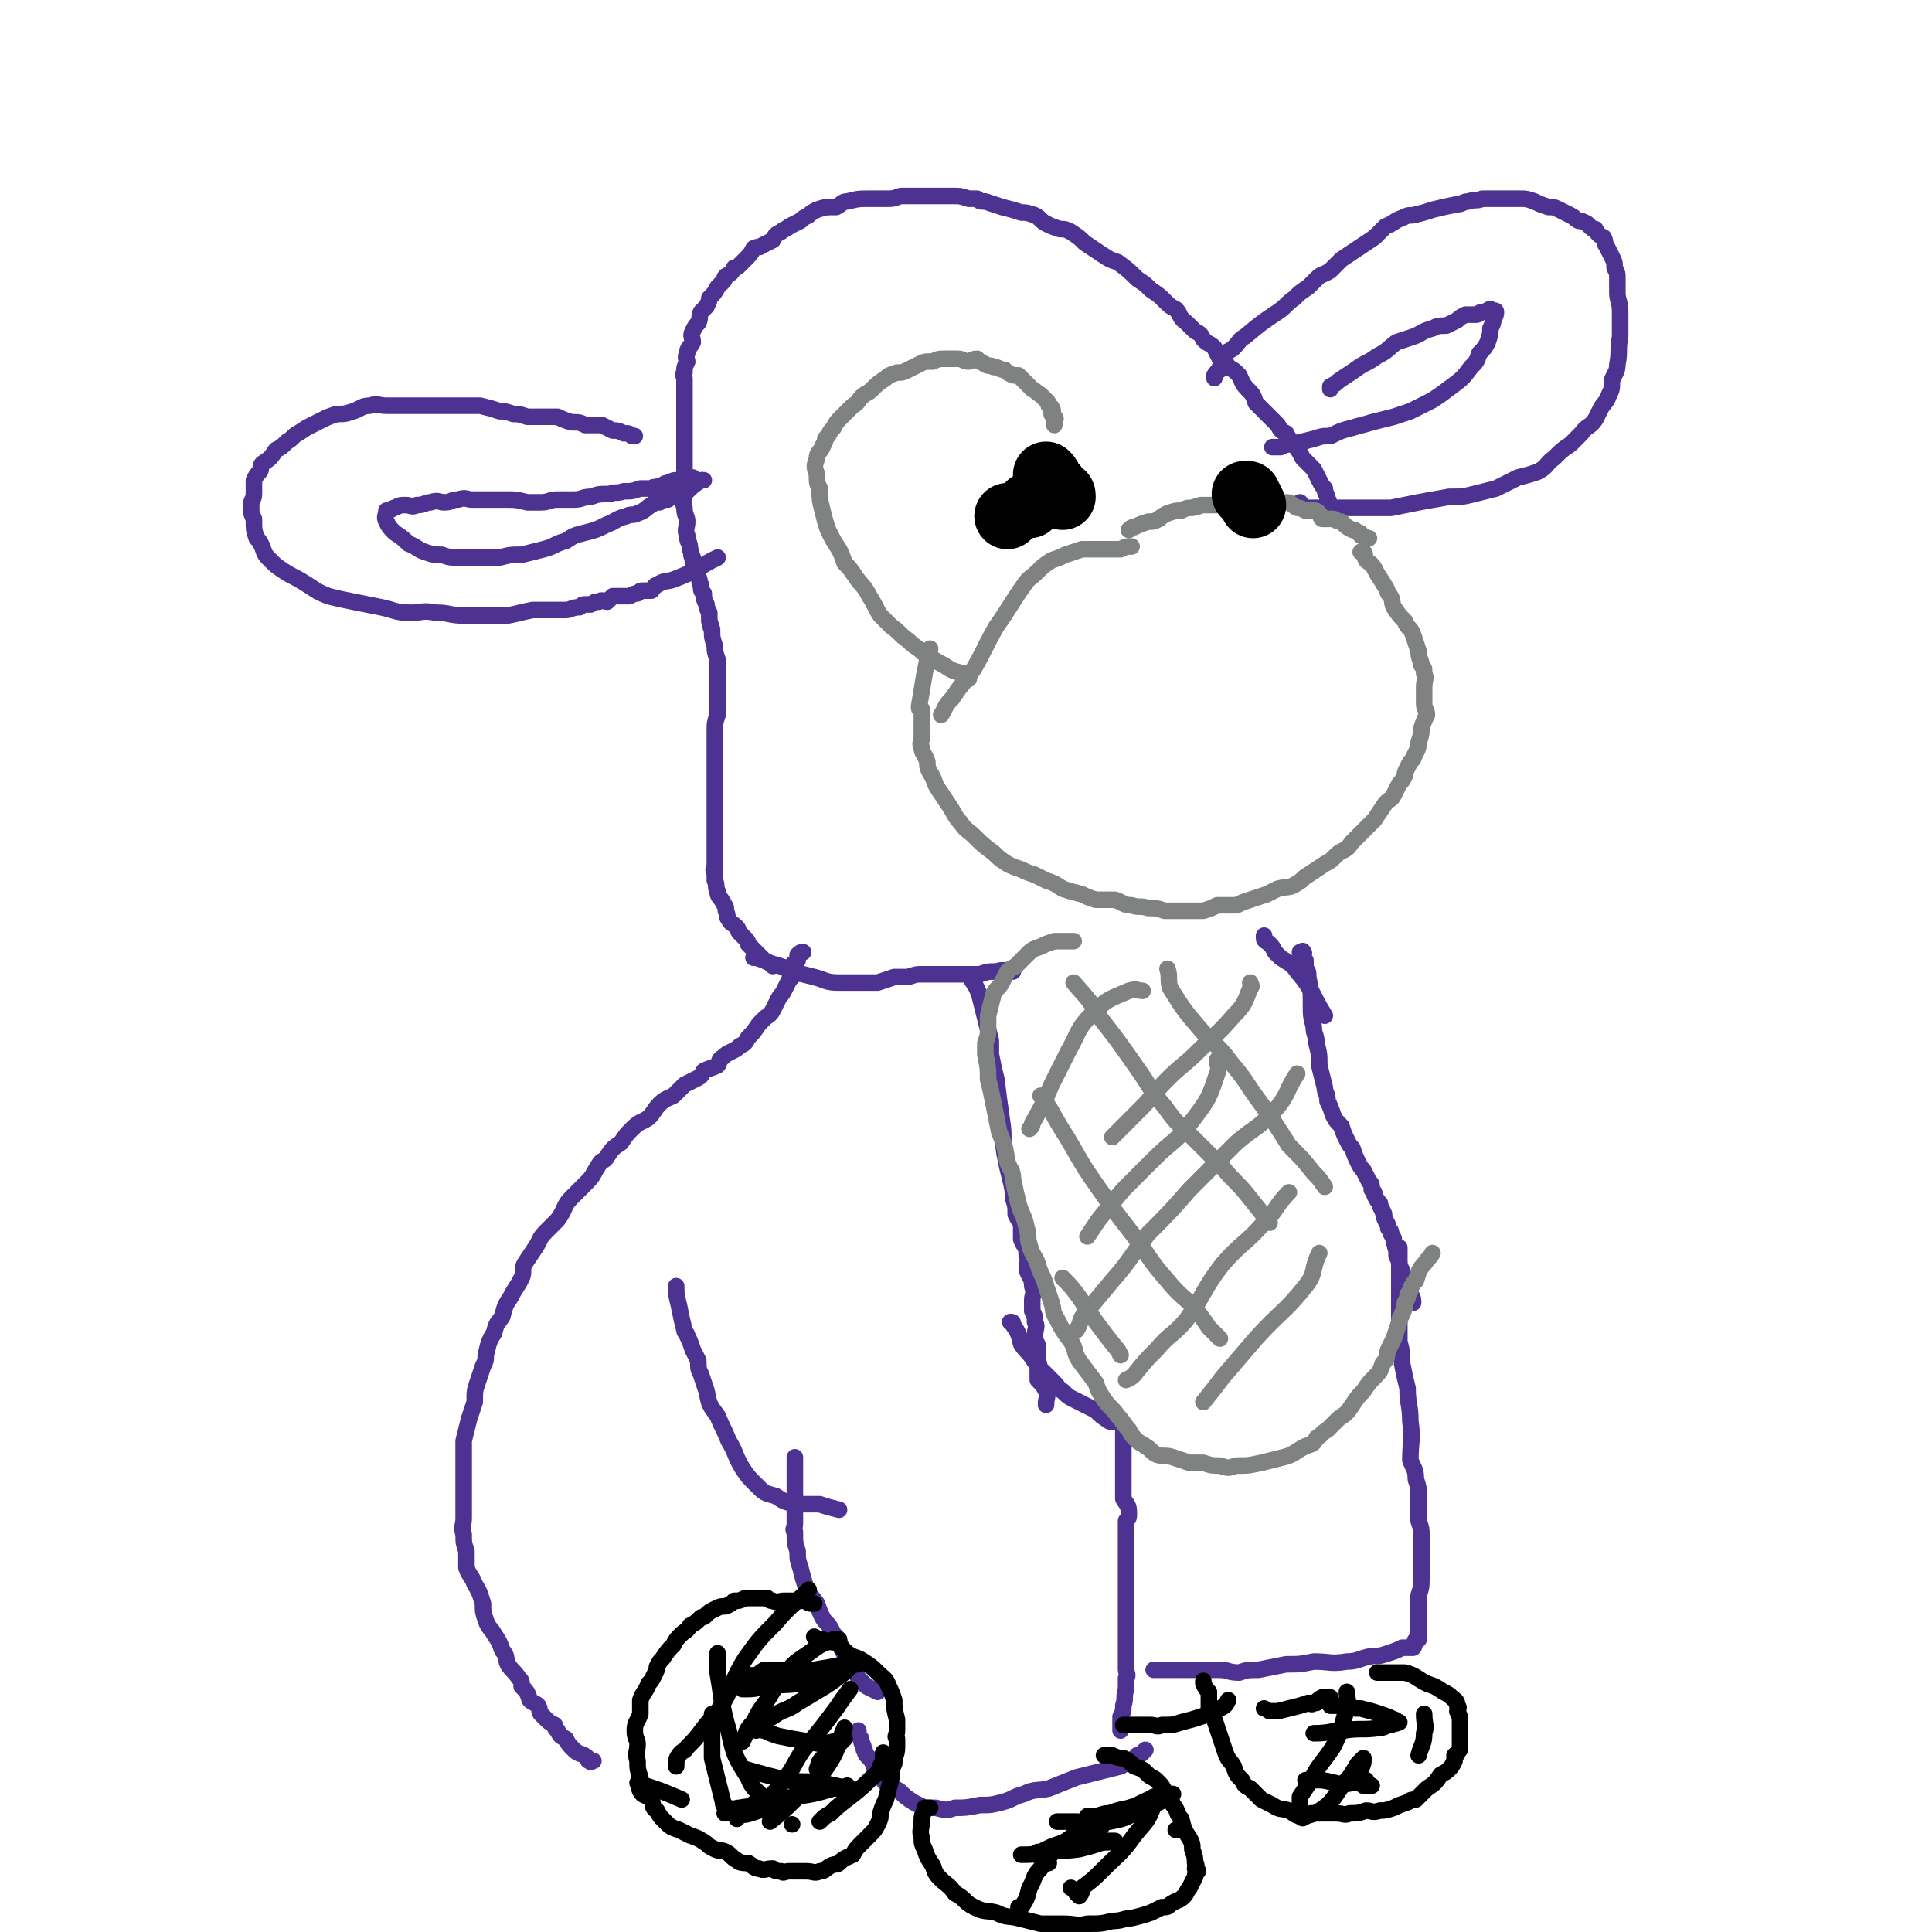 <svg viewBox='0 0 700 700' version='1.1' xmlns='http://www.w3.org/2000/svg' xmlns:xlink='http://www.w3.org/1999/xlink'><g fill='none' stroke='#4D3292' stroke-width='6' stroke-linecap='round' stroke-linejoin='round'><path d='M273,347c0,0 0,0 0,0 0,0 0,0 0,0 0,0 0,0 0,0 0,0 0,0 0,0 0,0 0,0 0,0 0,0 0,0 0,0 0,0 0,0 0,0 0,0 0,0 0,0 0,0 0,0 1,0 3,1 3,1 5,2 4,1 4,1 8,3 4,1 4,1 8,2 4,1 4,2 9,2 3,0 3,0 7,0 3,0 3,0 7,0 3,-1 3,-1 6,-2 2,0 2,0 5,0 3,-1 3,-1 5,-1 3,0 3,0 5,0 3,0 3,0 5,0 3,0 3,0 5,0 3,0 3,0 6,0 3,-1 3,-1 6,-1 3,-1 3,0 6,0 '/><path d='M352,355c0,0 0,0 0,0 0,0 0,0 0,0 0,0 0,0 0,0 0,0 0,0 0,0 0,0 0,0 0,0 0,0 0,0 0,0 0,0 0,0 0,0 2,3 2,3 3,6 1,4 1,4 2,8 1,4 1,4 2,8 0,2 0,2 0,5 1,5 1,5 2,9 1,8 1,8 2,15 1,6 0,6 1,12 1,5 1,5 2,9 1,4 1,4 1,7 1,3 1,3 1,6 1,2 1,2 2,3 0,3 0,3 0,6 1,3 2,2 2,6 1,2 0,2 0,5 1,3 2,3 2,6 1,3 0,3 0,5 0,2 0,2 0,4 1,2 1,2 1,4 1,2 0,2 0,5 0,1 0,1 0,2 1,1 1,1 1,3 0,2 0,2 0,4 1,2 0,2 0,3 0,2 0,2 0,4 0,0 0,0 0,0 0,0 0,0 0,0 2,2 2,2 3,4 1,2 0,2 0,5 '/><path d='M366,479c0,0 0,0 0,0 0,0 0,0 0,0 0,0 0,0 0,0 0,0 0,0 0,0 0,0 0,0 0,0 0,0 0,0 0,0 1,0 1,0 1,1 2,3 2,3 3,7 2,3 2,2 4,5 2,3 2,3 4,5 2,2 2,2 4,4 2,2 1,2 3,3 2,2 2,2 4,3 2,1 2,1 4,2 2,1 2,1 4,2 2,2 2,2 5,4 2,0 2,0 4,0 1,1 1,1 2,2 '/><path d='M407,516c0,0 0,0 0,0 0,0 0,0 0,0 0,0 0,0 0,0 0,0 0,0 0,0 0,0 0,0 0,0 0,0 0,0 0,0 0,5 0,5 0,10 0,7 0,7 0,14 0,1 0,1 0,3 1,2 2,2 2,5 0,2 0,2 -1,3 0,2 0,2 0,4 0,3 0,3 0,6 0,2 0,2 0,5 0,3 0,3 0,6 0,3 0,3 0,7 0,4 0,4 0,8 0,5 0,5 0,9 0,2 0,2 0,4 0,3 0,3 0,5 0,1 1,2 0,3 0,2 0,2 0,4 -1,3 0,3 -1,6 0,2 0,2 -1,4 0,2 0,2 0,3 0,1 0,1 0,2 0,0 0,0 0,0 0,0 0,0 0,0 0,0 0,0 0,0 0,0 0,0 0,0 '/><path d='M245,466c0,0 0,0 0,0 0,0 0,0 0,0 0,0 0,0 0,0 0,0 0,0 0,0 0,0 0,0 0,0 0,0 0,0 0,0 0,0 0,0 0,0 0,3 0,3 1,7 1,5 1,5 2,9 0,1 1,1 1,2 1,2 1,2 2,5 1,2 1,2 2,4 0,3 0,3 1,5 1,3 1,3 2,6 1,5 1,5 4,9 2,5 2,4 4,9 3,5 2,5 5,10 2,3 2,3 5,6 3,3 3,3 7,4 3,2 3,2 7,3 5,0 5,0 9,0 3,1 3,1 7,2 '/><path d='M288,528c0,0 0,0 0,0 0,0 0,0 0,0 0,0 0,0 0,0 0,0 0,0 0,0 0,0 0,0 0,0 0,0 0,0 0,0 0,0 0,0 0,0 0,3 0,3 0,6 0,4 0,4 0,8 0,3 0,3 0,7 0,1 0,1 0,3 0,2 -1,2 0,3 0,4 0,4 1,7 0,3 0,3 1,6 1,4 1,4 2,7 1,3 2,3 4,6 1,3 1,3 2,5 1,2 2,2 3,4 1,2 1,2 2,3 0,1 1,1 1,2 1,1 0,1 1,2 0,1 0,1 1,2 1,1 1,1 2,2 1,2 1,2 2,4 0,1 0,1 1,3 1,1 1,1 2,2 1,1 1,1 1,1 2,1 2,1 4,2 '/><path d='M311,627c0,0 0,0 0,0 0,0 0,0 0,0 0,0 0,0 0,0 0,0 0,0 0,0 0,0 0,0 0,0 0,0 0,0 0,0 0,0 0,0 0,0 0,2 0,2 1,3 0,2 1,2 1,4 1,1 0,1 1,2 0,0 0,0 0,0 2,2 2,2 3,5 1,2 1,2 3,4 2,3 3,2 6,4 2,2 2,2 5,4 2,1 2,1 4,2 2,0 2,0 4,0 4,1 4,1 7,0 4,0 4,0 9,-1 4,0 4,0 8,-1 4,-1 4,-2 8,-3 4,-2 5,-1 9,-2 5,-2 5,-2 10,-4 4,-1 4,-1 8,-2 4,-1 4,-1 8,-2 2,-1 1,-1 3,-2 1,0 2,0 2,-1 1,0 1,0 1,-1 1,0 1,0 2,-1 0,0 0,0 0,0 1,-1 1,-1 1,-1 0,0 0,0 0,0 '/><path d='M507,452c0,0 0,0 0,0 0,0 0,0 0,0 0,0 0,0 0,0 0,0 0,0 0,0 0,0 0,0 0,0 0,0 0,0 0,0 0,0 0,0 0,0 0,3 0,3 0,7 0,7 0,7 0,13 0,4 0,4 0,8 0,3 0,3 0,6 1,4 1,4 1,8 1,5 1,5 2,9 0,6 1,6 1,12 1,7 0,7 0,14 1,3 2,3 2,7 1,3 1,3 1,6 0,5 0,5 0,9 1,3 1,3 1,5 0,3 0,3 0,5 0,3 0,3 0,5 0,1 0,1 0,2 0,2 0,2 0,3 0,4 0,4 -1,7 0,4 0,4 0,7 0,3 0,3 0,6 0,1 0,1 0,1 0,1 0,1 0,1 0,0 0,0 0,0 0,1 0,1 0,1 0,0 0,0 0,0 0,0 0,0 0,0 0,0 0,0 0,0 0,0 0,0 0,0 0,0 0,0 0,0 0,0 -1,0 -1,0 -1,1 0,2 -1,3 -1,0 -2,0 -4,0 -2,1 -2,1 -5,2 -3,1 -3,1 -6,1 -5,1 -5,2 -9,2 -6,1 -6,0 -12,0 -5,1 -5,1 -10,1 -5,1 -5,1 -10,2 -4,0 -4,0 -7,1 -4,0 -4,-1 -7,-1 -3,0 -3,0 -6,0 -4,0 -4,0 -8,0 -3,0 -3,0 -5,0 -3,0 -3,0 -5,0 '/><path d='M512,472c0,0 0,0 0,0 0,0 0,0 0,0 0,0 0,0 0,0 0,0 0,0 0,0 0,0 0,0 0,0 0,0 0,0 0,0 0,0 0,0 0,0 0,0 0,0 0,0 0,-1 0,-2 -1,-3 -1,-1 -1,-1 -1,-2 -1,-2 0,-2 -1,-3 0,-1 0,-1 -1,-2 0,-2 0,-2 -1,-3 0,-2 0,-2 -1,-4 0,-1 0,-1 0,-2 -1,-2 0,-2 -1,-3 0,-2 0,-1 -1,-3 0,-1 0,-1 -1,-2 0,-2 -1,-2 -1,-3 -1,-1 0,-2 -1,-3 0,-1 -1,-1 -1,-3 -1,-1 -1,-1 -2,-3 0,-1 0,-1 -1,-2 0,-2 0,-2 -1,-3 -1,-2 -1,-2 -2,-4 -1,-1 -1,-1 -2,-3 -1,-2 -1,-2 -2,-5 -1,-1 -1,-1 -2,-3 -1,-2 -1,-2 -2,-5 -2,-2 -2,-2 -3,-4 -1,-3 -1,-3 -2,-5 0,-3 -1,-3 -1,-5 -1,-4 -1,-4 -2,-8 0,-4 0,-4 -1,-8 0,-3 -1,-3 -1,-6 -1,-4 -1,-4 -1,-8 0,-5 0,-5 -1,-10 0,-2 0,-2 -1,-3 0,-1 0,-1 0,-3 -1,-1 -1,-1 -1,-2 0,0 1,-1 0,-1 0,-1 0,0 -1,0 '/><path d='M480,368c0,0 0,0 0,0 0,0 0,0 0,0 0,0 0,0 0,0 0,0 0,0 0,0 0,0 0,0 0,0 0,0 0,0 0,0 0,0 0,0 0,0 0,0 0,0 0,0 -5,-8 -4,-9 -10,-16 -2,-3 -3,-3 -6,-5 -1,-1 -1,-1 -2,-2 -1,-2 -1,-2 -2,-3 -1,-1 -2,-1 -2,-2 0,0 0,0 0,-1 0,0 0,0 0,0 '/><path d='M481,183c0,0 0,0 0,0 0,0 0,0 0,0 0,0 0,0 0,0 0,0 0,0 0,0 0,0 0,0 0,0 0,0 0,0 0,0 0,0 0,0 0,0 0,-1 1,-1 0,-2 0,-2 -1,-2 -1,-4 -1,-1 -1,-1 -2,-3 -1,-2 -1,-2 -2,-4 -2,-2 -2,-2 -4,-4 -1,-2 -1,-2 -3,-5 -2,-2 -2,-2 -3,-4 -2,-1 -2,-1 -3,-3 -2,-2 -2,-2 -4,-4 -2,-2 -2,-2 -4,-4 -1,-3 -1,-3 -3,-5 -2,-2 -2,-3 -3,-5 -2,-2 -2,-2 -4,-3 -1,-2 -1,-2 -3,-3 -1,-2 -1,-2 -2,-4 -2,-2 -2,-1 -4,-3 -1,-2 -1,-2 -3,-3 -2,-2 -2,-2 -3,-3 -3,-2 -2,-3 -4,-5 -2,-1 -2,-1 -4,-3 -2,-2 -2,-2 -5,-4 -2,-2 -2,-2 -5,-4 -3,-3 -3,-3 -7,-6 -3,-1 -3,-1 -6,-3 -3,-2 -3,-2 -6,-4 -2,-2 -2,-2 -5,-4 -2,-1 -2,-1 -4,-1 -3,-1 -3,-1 -5,-2 -2,-1 -2,-2 -4,-3 -3,-1 -3,-1 -5,-1 -3,-1 -3,-1 -7,-2 -3,-1 -3,-1 -6,-2 -2,0 -2,0 -3,-1 -1,0 -1,0 -3,0 -3,-1 -3,-1 -6,-1 -3,0 -3,0 -7,0 -2,0 -2,0 -5,0 -3,0 -3,0 -6,0 -2,0 -2,1 -5,1 -2,0 -2,0 -4,0 -1,0 -1,0 -3,0 -4,0 -4,0 -8,1 -2,0 -2,1 -4,2 -4,0 -4,0 -7,1 -2,1 -2,1 -3,2 -2,1 -2,1 -3,2 -2,1 -2,1 -4,2 -1,1 -2,1 -3,2 -2,1 -2,1 -3,3 -2,1 -2,1 -4,2 -1,1 -1,0 -3,1 -1,2 -1,2 -3,4 -1,1 -1,1 -2,2 -1,1 -1,1 -2,1 -1,2 -1,2 -3,3 -1,1 0,1 -1,2 -1,1 -1,1 -2,2 -1,2 -1,2 -3,4 0,1 0,1 -1,3 -1,1 -1,1 -2,2 -1,2 0,2 -1,4 -1,1 -1,1 -2,3 -1,2 0,2 0,4 -1,2 -2,2 -2,4 -1,2 0,2 0,3 -1,2 -1,2 -1,4 -1,1 0,1 0,2 0,2 0,2 0,3 0,2 0,2 0,3 0,1 0,1 0,2 0,2 0,2 0,3 0,2 0,2 0,4 0,3 0,3 0,5 0,2 0,2 0,3 0,2 0,2 0,3 0,2 0,2 0,4 0,2 0,2 0,4 0,2 0,2 0,4 0,1 0,1 0,3 0,3 -1,3 0,6 0,3 1,3 1,5 0,2 -1,3 0,5 0,3 1,2 1,5 1,2 0,2 1,3 0,2 0,2 1,4 0,1 1,1 1,3 1,2 0,2 1,3 0,2 0,2 1,3 0,2 0,2 1,4 0,1 0,1 1,3 0,2 0,2 0,3 1,2 0,2 1,3 0,3 0,3 1,6 0,2 0,2 1,5 0,2 0,2 0,4 0,3 0,3 0,5 0,3 0,3 0,5 0,3 0,3 0,6 -1,3 -1,3 -1,6 0,3 0,3 0,6 0,2 0,2 0,5 0,2 0,2 0,5 0,2 0,2 0,4 0,3 0,3 0,5 0,3 0,3 0,7 0,0 0,0 0,1 0,2 0,2 0,5 0,3 0,3 0,5 0,1 0,1 0,3 0,1 0,1 0,2 0,2 -1,2 0,3 0,2 0,2 0,3 1,2 0,2 1,4 0,2 1,2 2,4 1,2 1,1 1,3 1,2 0,2 1,3 1,2 1,1 3,3 1,1 0,1 1,2 1,1 1,1 2,2 1,1 1,1 1,2 1,1 1,1 2,2 0,0 0,0 1,1 0,0 0,0 1,1 0,0 0,0 1,1 1,1 1,1 3,2 0,0 0,0 1,1 '/><path d='M230,158c0,0 0,0 0,0 0,0 0,0 0,0 0,0 0,0 0,0 0,0 0,0 0,0 0,0 0,0 0,0 0,0 0,0 0,0 -1,0 -1,0 -1,0 -1,-1 -1,-1 -3,-1 -2,-1 -2,-1 -4,-1 -2,-1 -2,-1 -4,-2 -3,0 -3,0 -6,0 -2,-1 -2,-1 -5,-1 -3,-1 -3,-1 -5,-2 -3,0 -3,0 -5,0 -3,0 -3,0 -6,0 -3,-1 -3,-1 -5,-1 -3,-1 -3,-1 -5,-1 -3,-1 -3,-1 -7,-2 -2,0 -2,0 -5,0 -3,0 -3,0 -7,0 -3,0 -3,0 -5,0 -3,0 -3,0 -6,0 -1,0 -1,0 -3,0 -2,0 -2,0 -4,0 -2,0 -2,0 -4,0 -3,0 -3,-1 -6,0 -3,0 -3,1 -6,2 -3,1 -3,1 -6,1 -3,1 -3,1 -5,2 -2,1 -2,1 -4,2 -2,1 -2,1 -5,3 -2,1 -2,2 -4,3 -2,2 -2,2 -4,3 -2,3 -2,3 -5,5 -1,1 0,2 -1,3 -1,1 -1,1 -2,3 0,2 0,3 0,5 0,2 -1,2 -1,4 0,3 0,3 1,5 0,4 0,4 1,7 1,1 1,1 2,3 1,3 1,3 3,5 2,2 2,2 5,4 3,2 4,2 7,4 5,3 4,3 9,5 4,1 4,1 9,2 5,1 5,1 10,2 5,1 5,2 11,2 4,0 4,-1 9,0 5,0 5,1 10,1 5,0 5,0 10,0 3,0 3,0 6,0 5,-1 4,-1 9,-2 3,0 3,0 6,0 3,0 3,0 6,0 2,0 2,-1 5,-1 1,-1 1,-1 2,-1 1,0 1,0 2,0 2,-1 1,-1 3,-1 1,-1 2,0 3,0 1,-1 1,-1 2,-2 2,0 2,0 4,0 1,0 1,0 2,0 2,-1 2,-1 3,-1 1,-1 1,-1 2,-1 1,0 1,0 3,0 1,-1 1,-2 2,-2 3,-2 3,-1 6,-2 5,-2 5,-2 9,-4 3,-2 3,-2 7,-4 '/><path d='M251,173c0,0 0,0 0,0 0,0 0,0 0,0 0,0 0,0 0,0 0,0 0,0 0,0 0,0 0,0 0,0 0,0 0,0 0,0 0,0 0,0 0,0 0,0 0,0 0,0 0,0 0,0 0,0 -1,0 -1,0 -2,0 -1,0 -1,1 -3,1 -2,0 -2,0 -4,1 -2,0 -1,1 -3,1 -2,1 -2,0 -3,1 -2,0 -2,0 -4,0 -3,1 -3,1 -6,1 -3,1 -3,0 -5,1 -4,0 -4,0 -7,1 -3,0 -3,1 -6,1 -3,0 -3,0 -6,0 -3,0 -3,1 -6,1 -3,0 -3,0 -5,0 -4,-1 -4,-1 -8,-1 -3,0 -3,0 -7,0 -2,0 -2,0 -5,0 -2,0 -2,-1 -5,0 -3,0 -2,1 -5,1 -2,0 -2,-1 -5,0 -2,0 -2,1 -5,1 -2,1 -2,0 -4,0 -2,0 -2,0 -4,1 -1,0 -1,1 -3,1 0,0 0,0 0,0 0,0 0,0 0,0 0,0 0,0 0,0 0,0 0,0 0,0 0,0 0,0 0,0 0,2 -1,2 0,4 1,2 1,2 3,4 3,2 3,2 5,4 3,1 3,2 6,3 3,1 3,1 6,1 3,1 3,1 6,1 3,0 3,0 6,0 5,0 5,0 9,0 4,-1 4,-1 8,-1 4,-1 4,-1 8,-2 4,-1 4,-2 8,-3 3,-2 3,-2 7,-3 4,-1 4,-1 8,-3 3,-1 3,-2 7,-3 2,-1 2,0 4,-1 3,-1 3,-2 5,-3 1,-1 2,-1 3,-1 1,-1 1,-1 2,-1 0,0 1,0 1,0 1,-1 1,-1 2,-1 0,0 0,0 0,0 0,0 0,0 1,0 0,0 0,-1 0,-1 0,0 1,0 1,0 1,-1 1,0 3,-1 2,-2 2,-2 5,-4 0,0 0,0 1,0 '/><path d='M440,137c0,0 0,0 0,0 0,0 0,0 0,0 0,0 0,0 0,0 0,0 0,0 0,0 0,0 0,0 0,0 0,0 0,0 0,0 0,0 0,0 0,0 0,0 0,0 0,0 0,-1 0,-1 0,-1 1,-2 2,-1 2,-3 1,-2 0,-3 2,-5 1,-1 2,-1 3,-2 2,-2 2,-3 4,-4 6,-5 6,-5 12,-9 3,-2 3,-3 6,-5 2,-2 2,-2 5,-4 1,-1 1,-1 3,-3 2,-2 2,-1 5,-3 2,-2 2,-2 4,-4 3,-2 3,-2 6,-4 3,-2 3,-2 6,-4 2,-2 2,-2 4,-4 3,-1 3,-2 6,-3 2,-1 2,-1 4,-1 4,-1 4,-1 7,-2 4,-1 4,-1 9,-2 2,0 2,-1 4,-1 3,-1 3,0 5,-1 2,0 2,0 4,0 2,0 2,0 5,0 2,0 2,0 5,0 2,0 2,0 5,1 2,1 2,1 5,2 2,0 2,0 4,1 2,1 2,1 4,2 2,1 1,1 3,2 1,0 1,0 3,1 0,0 0,0 1,1 1,1 1,1 2,1 1,2 1,2 3,3 1,2 0,2 1,3 1,2 1,2 2,4 1,2 1,2 1,4 1,2 1,2 1,4 0,2 0,2 0,5 0,3 1,3 1,7 0,4 0,5 0,9 -1,5 0,5 -1,10 0,3 -1,3 -2,6 0,3 0,3 -1,5 -1,3 -2,3 -3,5 -1,2 -1,2 -2,4 -2,3 -3,2 -5,5 -2,2 -2,2 -4,4 -3,2 -3,2 -6,5 -3,2 -2,3 -6,5 -3,1 -3,1 -7,2 -4,2 -4,2 -8,4 -4,1 -4,1 -8,2 -4,1 -4,1 -9,1 -5,1 -6,1 -11,2 -5,1 -5,1 -10,2 -5,0 -5,0 -10,0 -4,0 -4,0 -8,0 -4,0 -4,0 -8,0 -2,0 -3,0 -5,0 -1,0 -1,-1 -2,-2 '/><path d='M482,141c0,0 0,0 0,0 0,0 0,0 0,0 0,0 0,0 0,0 0,0 0,0 0,0 0,0 0,0 0,0 0,0 0,0 0,0 0,0 0,0 0,0 0,0 0,0 0,0 0,0 0,0 0,0 0,0 0,0 0,0 0,-1 0,-1 0,-1 2,-1 2,-1 3,-2 3,-2 3,-2 6,-4 4,-3 4,-2 8,-5 4,-2 3,-2 7,-5 3,-1 3,-1 6,-2 3,-1 3,-2 7,-3 2,-1 2,-1 5,-1 2,-1 2,-1 4,-2 1,-1 1,-1 3,-2 1,0 1,0 1,0 2,0 2,0 3,0 1,0 1,-1 2,-1 0,0 0,0 1,0 1,0 1,-1 2,-1 0,0 0,0 0,0 0,0 0,0 0,0 0,0 0,0 0,0 0,0 0,0 0,0 0,0 0,0 0,1 1,0 2,-1 2,0 0,1 0,1 -1,3 0,1 0,1 -1,3 0,2 0,2 -1,5 -1,2 -1,2 -3,4 -1,3 -1,3 -3,5 -3,4 -3,4 -7,7 -4,3 -4,3 -7,5 -4,2 -4,2 -8,4 -3,1 -3,1 -6,2 -4,1 -4,1 -8,2 -3,1 -4,1 -7,2 -4,1 -4,1 -8,3 -3,0 -3,0 -6,1 -4,1 -4,1 -8,2 -2,0 -2,0 -4,1 -1,0 -1,0 -2,0 0,0 0,0 -1,0 '/></g>
<g fill='none' stroke='#000000' stroke-width='24' stroke-linecap='round' stroke-linejoin='round'><path d='M373,183c0,0 0,0 0,0 0,0 0,0 0,0 0,0 0,0 0,0 0,0 0,0 0,0 0,0 0,0 0,0 0,0 0,0 0,0 '/><path d='M365,187c0,0 0,0 0,0 0,0 0,0 0,0 0,0 0,0 0,0 0,0 0,0 0,0 0,0 0,0 0,0 '/><path d='M379,172c0,0 0,0 0,0 0,0 0,0 0,0 0,0 0,0 0,0 0,0 0,0 0,0 0,0 0,0 0,0 0,0 0,0 0,0 0,0 0,0 0,0 1,1 1,1 1,2 2,2 2,2 4,5 1,0 1,0 1,1 '/></g>
<g fill='none' stroke='#808282' stroke-width='6' stroke-linecap='round' stroke-linejoin='round'><path d='M496,195c0,0 0,0 0,0 0,0 0,0 0,0 0,0 0,0 0,0 0,0 0,0 0,0 0,0 0,0 0,0 0,0 0,0 0,0 0,0 0,0 0,0 0,0 0,0 0,0 0,0 0,0 0,0 0,0 0,0 0,0 0,0 0,0 0,0 0,0 0,0 0,0 0,0 -1,0 -1,0 -1,-1 -1,-1 -2,-1 0,-1 0,-1 -1,-1 -1,-1 -1,-1 -2,-1 -2,-1 -2,-1 -4,-3 -2,0 -2,-1 -3,-1 -2,0 -2,0 -4,0 -1,-1 0,-1 -1,-2 -1,-1 -1,-1 -2,-1 -2,0 -2,0 -3,0 -2,-1 -2,-1 -3,-1 -2,-1 -2,-2 -4,-2 -2,0 -3,1 -5,1 -2,0 -2,-1 -4,-1 -2,0 -2,0 -4,0 -1,0 -1,0 -2,0 -2,0 -2,-1 -4,0 -2,0 -2,1 -5,1 -1,0 -1,0 -2,0 -2,0 -2,0 -5,0 -1,1 -1,0 -3,1 -2,0 -2,0 -4,1 -2,0 -2,0 -5,1 -2,1 -2,1 -3,2 -2,1 -2,1 -4,1 -3,1 -3,1 -5,2 -1,0 -1,0 -2,1 '/><path d='M337,235c0,0 0,0 0,0 0,0 0,0 0,0 0,0 0,0 0,0 0,0 0,0 0,0 0,0 0,0 0,0 0,0 0,0 0,0 0,0 0,0 0,0 -1,4 -1,4 -2,9 -1,6 -1,6 -2,12 0,1 0,1 1,1 0,3 0,3 0,5 0,1 0,1 0,3 0,1 0,1 0,2 0,2 -1,2 0,4 0,2 1,2 2,5 0,2 0,2 1,4 2,3 1,3 3,6 2,3 2,3 4,6 2,3 2,4 4,6 2,3 3,3 5,5 3,3 3,3 7,6 2,2 2,2 5,4 2,1 2,1 5,2 2,1 2,1 5,2 2,1 2,1 4,2 3,1 3,1 6,3 3,1 3,1 7,2 2,1 2,1 5,2 3,0 3,0 7,0 3,1 3,2 6,2 3,1 3,0 6,1 3,0 3,0 6,1 3,0 3,0 5,0 3,0 3,0 5,0 2,0 2,0 4,0 3,-1 3,-1 5,-2 3,0 4,0 7,0 2,-1 2,-1 5,-2 3,-1 3,-1 6,-2 2,-1 2,-1 4,-2 4,-1 4,0 7,-2 2,-1 2,-2 4,-3 3,-2 3,-2 6,-4 2,-1 2,-1 4,-3 1,-1 1,-1 3,-2 2,-1 2,-2 3,-3 2,-2 2,-2 4,-4 2,-2 2,-2 4,-4 2,-3 2,-3 4,-6 2,-2 2,-1 3,-3 1,-2 1,-2 2,-4 1,-1 1,-1 2,-3 0,-1 0,-1 1,-3 1,-2 1,-2 2,-3 1,-3 2,-3 2,-6 1,-3 1,-3 1,-5 1,-3 1,-3 2,-5 0,-2 -1,-2 -1,-4 0,-3 0,-3 0,-6 0,-3 1,-3 0,-5 0,-2 0,-2 -1,-3 0,-2 -1,-2 -1,-5 -1,-3 -1,-3 -2,-6 -1,-3 -2,-2 -3,-5 -2,-2 -2,-2 -4,-5 -1,-2 0,-3 -2,-5 -1,-3 -1,-2 -2,-4 -2,-3 -2,-3 -3,-5 -1,-2 -2,-2 -3,-3 -1,-2 0,-2 -1,-3 0,-1 -1,0 -1,0 '/><path d='M410,198c0,0 0,0 0,0 0,0 0,0 0,0 0,0 0,0 0,0 0,0 0,0 0,0 0,0 0,0 0,0 0,0 0,0 0,0 0,0 0,0 0,0 -2,0 -2,0 -4,1 -7,0 -7,0 -14,0 -3,1 -3,1 -6,2 -2,1 -2,1 -5,2 -3,2 -3,2 -5,4 -3,3 -3,2 -5,5 -5,7 -5,8 -10,15 -4,7 -4,8 -8,15 -4,6 -4,5 -8,11 -3,3 -2,3 -4,6 '/><path d='M382,154c0,0 0,0 0,0 0,0 0,0 0,0 0,0 0,0 0,0 0,0 0,0 0,0 0,0 0,0 0,0 0,0 0,0 0,0 0,0 0,0 0,0 0,0 0,0 0,0 0,-1 0,-1 0,-1 0,-1 1,-1 0,-2 0,0 0,0 -1,-1 0,-1 1,-1 0,-2 0,-1 0,0 -1,-1 0,-1 0,-1 -1,-2 -1,-1 -1,-1 -2,-2 -2,-1 -1,-1 -3,-2 -1,-1 -1,-1 -2,-2 -1,-1 -1,-1 -3,-3 -1,0 -1,0 -2,0 -2,-1 -2,-1 -3,-2 -2,0 -2,-1 -4,-1 -1,-1 -2,0 -3,-1 -2,-1 -2,-1 -3,-2 -2,0 -2,1 -3,1 -2,0 -2,-1 -4,-1 -2,0 -2,0 -4,0 -3,0 -3,0 -5,1 -3,0 -3,0 -5,1 -2,1 -2,1 -4,2 -2,1 -2,1 -4,1 -3,1 -3,1 -4,2 -3,2 -3,2 -5,4 -2,2 -2,1 -4,3 -1,1 -1,2 -3,3 -2,2 -2,2 -4,4 -2,2 -2,2 -3,4 -2,2 -1,2 -3,4 0,2 -1,2 -1,3 -1,2 -2,2 -2,4 -1,3 -1,3 0,6 0,3 0,3 1,5 0,4 0,4 1,8 1,4 1,4 2,7 2,4 2,4 4,7 1,2 1,2 2,5 2,2 2,2 4,5 2,3 3,3 5,7 2,3 2,4 4,7 2,2 2,2 4,4 3,2 3,3 6,5 3,3 3,2 6,5 4,2 3,2 7,4 3,2 3,2 7,3 1,1 1,1 2,2 '/></g>
<g fill='none' stroke='#000000' stroke-width='24' stroke-linecap='round' stroke-linejoin='round'><path d='M451,179c0,0 0,0 0,0 0,0 0,0 0,0 0,0 0,0 0,0 0,0 0,0 0,0 0,0 0,0 0,0 0,0 0,0 0,0 1,0 1,0 1,0 1,2 1,2 2,4 '/></g>
<g fill='none' stroke='#808282' stroke-width='6' stroke-linecap='round' stroke-linejoin='round'><path d='M389,341c0,0 0,0 0,0 0,0 0,0 0,0 0,0 0,0 0,0 0,0 0,0 0,0 0,0 0,0 0,0 0,0 0,0 0,0 0,0 0,0 0,0 -1,0 -1,0 -3,0 -2,0 -2,0 -4,0 -3,1 -3,1 -5,2 -3,1 -3,1 -5,3 -2,2 -2,2 -4,4 -1,1 -1,0 -3,2 -1,2 -1,2 -2,4 -1,2 -2,2 -3,4 -1,4 -1,4 -2,8 0,2 0,2 0,5 0,2 0,2 -1,5 0,2 0,2 0,4 1,5 1,5 1,9 1,4 1,4 2,9 1,5 1,5 2,10 2,5 2,5 3,11 1,3 2,3 2,6 1,5 1,5 2,9 1,4 2,4 3,9 1,3 0,3 1,6 1,4 2,4 3,7 1,4 2,4 3,8 1,3 1,3 2,6 1,3 0,3 2,6 2,4 2,4 5,8 2,3 1,4 3,7 3,4 3,4 6,8 1,3 1,3 3,6 2,3 3,3 5,6 2,2 2,3 4,5 1,2 1,2 3,4 1,1 2,1 3,2 2,1 2,2 4,3 3,1 3,0 6,1 3,1 3,1 6,2 2,0 2,0 5,0 3,1 3,1 6,1 3,1 3,1 6,0 5,0 4,0 9,-1 4,-1 4,-1 8,-2 4,-1 4,-2 8,-4 3,-1 3,-1 4,-3 2,-1 2,-2 4,-3 2,-2 2,-2 4,-4 3,-2 3,-2 5,-5 2,-3 2,-3 4,-5 2,-3 2,-3 4,-5 2,-2 2,-2 3,-5 2,-2 1,-2 2,-5 1,-2 1,-2 2,-4 1,-3 1,-3 2,-6 0,-2 1,-2 1,-3 1,-2 1,-2 1,-4 1,-2 1,-1 1,-3 1,-1 1,-1 1,-2 1,-2 1,-2 2,-3 1,-3 1,-4 3,-6 2,-3 2,-2 3,-4 '/><path d='M414,359c0,0 0,0 0,0 0,0 0,0 0,0 0,0 0,0 0,0 0,0 0,0 0,0 0,0 0,0 0,0 0,0 0,0 0,0 -2,0 -2,-1 -5,0 -7,3 -8,3 -13,8 -6,6 -5,7 -9,14 -3,6 -3,6 -6,12 -3,7 -3,7 -7,14 0,1 0,1 -1,2 '/><path d='M453,356c0,0 0,0 0,0 0,0 0,0 0,0 0,0 0,0 0,0 0,1 1,1 0,2 -2,5 -2,6 -6,10 -6,7 -7,7 -13,13 -5,5 -6,5 -11,10 -5,5 -5,6 -10,11 -5,5 -5,5 -10,10 '/><path d='M441,384c0,0 0,0 0,0 0,0 0,0 0,0 0,0 0,0 0,0 0,0 0,0 0,0 0,2 1,3 0,5 -3,9 -3,9 -9,17 -6,8 -7,7 -14,14 -6,6 -6,6 -11,11 -5,6 -5,6 -9,11 -2,3 -2,3 -4,6 '/><path d='M470,389c0,0 0,0 0,0 0,0 0,0 0,0 0,0 0,0 0,0 0,0 0,0 0,0 -4,6 -3,7 -7,12 -7,8 -8,7 -15,13 -9,9 -9,9 -17,17 -7,8 -7,8 -15,16 -7,9 -6,9 -13,17 -5,6 -5,6 -10,12 -2,2 -1,3 -3,6 '/><path d='M467,432c0,0 0,0 0,0 0,0 0,0 0,0 0,0 0,0 0,0 -5,5 -4,6 -9,11 -7,8 -8,7 -15,15 -7,9 -6,10 -13,20 -5,6 -6,5 -11,11 -4,4 -4,4 -8,9 -1,1 -1,1 -3,2 '/><path d='M478,454c0,0 0,0 0,0 0,0 0,0 0,0 0,0 0,0 0,0 -3,6 -1,7 -5,12 -8,10 -9,9 -18,19 -6,7 -6,7 -12,14 -3,4 -3,4 -7,9 '/><path d='M423,351c0,0 0,0 0,0 0,0 0,0 0,0 0,0 0,0 0,0 0,0 0,0 0,0 0,0 0,0 0,0 1,3 0,4 1,7 5,8 5,8 11,15 5,6 6,5 11,12 6,7 5,7 11,15 5,7 5,7 10,15 5,5 5,5 9,10 2,2 2,2 4,5 '/><path d='M389,356c0,0 0,0 0,0 0,0 0,0 0,0 0,0 0,0 0,0 0,0 0,0 0,0 5,6 5,5 9,12 7,9 7,9 14,19 5,7 4,7 10,14 5,7 5,6 11,12 5,5 5,5 10,10 4,5 5,5 9,10 4,5 4,5 8,10 '/><path d='M377,397c0,0 0,0 0,0 0,0 0,0 0,0 0,0 0,0 0,0 4,5 4,6 7,11 7,11 6,11 13,21 7,10 7,10 14,19 6,8 5,8 12,16 5,6 5,5 10,10 3,4 3,4 5,7 2,2 2,2 4,4 '/><path d='M385,463c0,0 0,0 0,0 0,0 0,0 0,0 3,3 3,3 6,7 6,9 6,9 13,18 1,1 1,1 2,3 '/></g>
<g fill='none' stroke='#4D3292' stroke-width='6' stroke-linecap='round' stroke-linejoin='round'><path d='M291,345c0,0 0,0 0,0 0,0 0,0 0,0 0,0 0,0 0,0 0,0 0,0 0,0 0,0 0,0 0,0 0,0 0,0 0,0 0,0 0,0 0,0 0,0 0,0 0,0 0,0 0,0 0,0 0,0 0,0 0,0 0,0 0,0 0,0 -1,0 -1,0 -2,1 0,1 0,1 0,2 -1,1 -2,1 -2,2 0,1 1,2 1,3 -1,1 -1,1 -2,2 -1,2 -1,2 -2,4 -1,2 -1,1 -2,3 -1,2 -1,2 -2,4 -1,2 -2,2 -3,3 -1,1 -1,1 -2,2 -2,3 -2,3 -4,5 -1,2 -1,2 -3,3 -1,1 -1,1 -3,2 -2,1 -2,1 -3,2 -2,1 -1,2 -2,3 -2,1 -3,1 -5,2 -1,2 -1,2 -3,3 -2,1 -2,1 -4,2 -2,2 -2,2 -4,4 -2,1 -3,1 -5,3 -2,2 -2,3 -4,5 -3,2 -3,1 -6,4 -2,2 -2,2 -4,5 -3,2 -3,2 -5,5 -1,2 -2,1 -3,3 -2,3 -2,4 -4,6 -3,3 -3,3 -6,6 -3,3 -2,4 -5,8 -2,2 -2,2 -4,4 -3,3 -2,3 -4,6 -2,3 -2,3 -4,6 -1,2 0,3 -1,5 -2,4 -2,3 -4,7 -2,3 -2,3 -3,7 -2,3 -2,2 -3,6 -2,3 -2,4 -3,8 0,2 0,2 -1,4 -1,3 -1,3 -2,6 -1,3 -1,3 -1,7 -1,3 -1,3 -2,6 -1,4 -1,4 -2,8 0,4 0,4 0,7 0,4 0,4 0,7 0,4 0,4 0,7 0,4 0,4 0,7 0,3 -1,3 0,6 0,3 0,3 1,6 0,3 0,3 0,6 1,3 2,3 3,6 2,3 2,4 3,7 0,3 0,3 1,6 1,3 2,3 3,5 2,3 2,3 3,6 2,2 1,3 2,5 2,3 2,2 4,5 1,1 1,1 1,3 2,2 2,2 3,5 1,1 2,1 3,2 1,2 0,2 1,3 1,1 1,1 2,2 1,1 1,1 3,2 0,1 0,1 1,2 1,2 1,2 3,3 1,2 1,2 3,4 2,2 3,1 5,3 0,1 0,1 1,1 0,1 0,0 1,0 '/></g>
<g fill='none' stroke='#000000' stroke-width='6' stroke-linecap='round' stroke-linejoin='round'><path d='M295,581c0,0 0,0 0,0 0,0 0,0 0,0 0,0 0,0 0,0 0,0 0,0 0,0 0,0 0,0 0,0 0,0 0,0 0,0 0,0 0,0 0,0 -2,0 -2,0 -3,-1 -2,0 -3,0 -5,0 -1,0 -1,0 -3,0 -2,0 -2,1 -4,0 -1,0 -1,0 -2,-1 -2,0 -2,0 -4,0 0,0 0,0 0,0 -1,0 -1,0 -2,0 -1,0 -1,0 -2,0 -2,1 -2,1 -4,1 -1,1 -1,1 -3,2 -2,0 -2,0 -4,1 -2,1 -2,1 -3,2 -1,1 -1,1 -2,1 -2,2 -2,2 -4,3 -1,2 -2,2 -3,3 -2,2 -2,2 -3,4 -2,2 -2,2 -4,5 -1,1 -1,1 -2,3 0,1 0,1 -1,3 -1,2 -1,2 -2,3 -1,3 -2,3 -3,6 0,2 0,3 0,5 -1,3 -2,3 -2,6 0,3 1,3 1,5 0,3 -1,3 0,6 0,3 0,3 1,6 0,2 -1,3 0,5 1,2 2,1 4,3 1,2 0,3 2,4 1,2 1,2 3,4 2,2 2,2 5,3 2,1 2,1 4,2 3,1 3,1 6,3 1,1 1,1 3,2 2,1 2,0 4,1 2,1 2,2 4,3 1,1 2,1 4,1 2,1 2,2 4,2 2,1 2,0 5,0 1,1 1,1 3,1 1,1 1,0 3,0 1,0 1,0 3,0 2,0 2,0 3,0 3,0 3,1 5,0 2,0 2,-1 4,-2 2,-1 2,0 3,-1 2,-2 3,-2 5,-3 1,-2 1,-2 3,-4 1,-1 1,-1 3,-3 2,-2 2,-2 3,-4 1,-2 1,-2 1,-4 1,-3 1,-3 2,-5 1,-4 1,-4 2,-8 0,-2 0,-3 1,-5 0,-3 1,-3 1,-6 0,-1 0,-1 0,-3 -1,-1 0,-1 0,-3 0,-2 0,-2 0,-4 -1,-4 -1,-4 -1,-7 -1,-3 -1,-3 -2,-5 -1,-3 -2,-3 -4,-5 -2,-2 -2,-2 -5,-4 -3,-2 -3,-1 -6,-3 -2,-2 -2,-2 -4,-4 -2,0 -3,0 -5,-1 -2,0 -1,0 -3,-1 '/><path d='M293,576c0,0 0,0 0,0 0,0 0,0 0,0 0,0 0,0 0,0 0,0 0,0 0,0 0,0 0,0 0,0 0,0 0,0 0,0 -6,6 -7,6 -12,12 -6,6 -6,6 -11,13 -5,8 -4,9 -8,16 -3,5 -4,5 -7,9 -3,4 -3,4 -6,7 -1,2 -2,1 -3,3 -1,1 -1,2 -1,4 '/><path d='M304,594c0,0 0,0 0,0 0,0 0,0 0,0 0,0 0,0 0,0 -1,0 -1,0 -2,0 -5,2 -5,2 -9,5 -6,4 -6,4 -10,10 -3,3 -3,4 -5,7 -3,4 -3,4 -5,8 -3,3 -2,3 -4,7 '/><path d='M308,612c0,0 0,0 0,0 0,0 0,0 0,0 0,0 0,0 0,0 0,0 0,0 0,0 -3,4 -3,4 -5,7 -6,8 -6,8 -12,15 -4,6 -3,6 -7,11 -3,4 -3,4 -6,7 -1,2 -1,2 -2,3 '/><path d='M306,626c0,0 0,0 0,0 0,0 0,0 0,0 0,0 0,0 0,0 0,0 0,0 0,0 -3,7 -2,8 -7,15 -4,6 -5,6 -11,11 -4,4 -4,4 -9,8 '/><path d='M320,635c0,0 0,0 0,0 0,0 0,0 0,0 0,0 0,0 0,0 0,2 0,2 0,3 -2,3 -1,4 -4,6 -6,6 -7,6 -13,11 -1,1 -1,1 -2,2 -2,1 -2,1 -4,3 '/><path d='M260,599c0,0 0,0 0,0 0,0 0,0 0,0 0,0 0,0 0,0 0,0 0,0 0,0 0,0 0,0 0,0 0,4 0,4 0,7 2,11 1,11 4,21 2,9 2,9 7,17 2,5 3,4 6,8 0,0 0,0 1,0 '/><path d='M258,621c0,0 0,0 0,0 0,0 0,0 0,0 0,0 0,0 0,0 0,1 0,1 0,2 0,7 0,7 0,14 2,8 2,8 4,16 0,1 0,1 1,2 0,0 0,0 1,0 '/><path d='M231,646c0,0 0,0 0,0 0,0 0,0 0,0 0,0 0,0 0,0 1,1 1,0 3,1 6,2 6,2 13,5 '/><path d='M337,655c0,0 0,0 0,0 0,0 0,0 0,0 0,0 0,0 0,0 0,0 0,0 0,0 0,0 0,0 0,0 0,0 0,0 0,0 0,0 0,0 0,0 0,0 0,0 0,0 0,0 0,0 0,0 -1,0 -1,0 -2,0 0,1 0,1 0,1 -1,2 -1,2 -1,3 0,4 -1,4 0,7 0,2 0,2 1,4 1,3 1,3 3,6 1,3 1,3 3,5 2,2 3,2 5,5 4,2 3,3 7,5 4,2 4,1 8,2 4,2 4,1 8,2 4,1 4,1 8,2 4,0 4,0 8,0 5,0 5,1 9,0 5,0 5,0 9,-1 4,0 4,-1 7,-1 4,-1 4,-1 7,-2 2,-1 2,-1 4,-2 2,0 2,0 3,-1 3,-2 3,-1 5,-3 1,-1 1,-2 2,-3 1,-2 1,-2 2,-4 0,-1 0,-1 1,-2 0,-1 -1,-1 -1,-1 0,-1 1,-1 0,-2 0,-2 0,-2 -1,-5 0,-2 0,-2 -1,-4 -2,-3 -2,-3 -3,-7 -2,-2 -1,-3 -3,-5 -1,-3 -1,-3 -3,-5 -1,-2 -1,-2 -3,-4 -1,-1 -2,-1 -3,-2 -2,-2 -2,-2 -5,-3 -2,-2 -2,-2 -4,-3 -1,0 -2,0 -4,-1 -1,0 -1,0 -3,0 '/><path d='M436,609c0,0 0,0 0,0 0,0 0,0 0,0 0,0 0,0 0,0 0,0 0,0 0,0 0,0 0,0 0,0 0,0 0,0 0,0 0,0 0,0 0,0 0,1 0,1 0,1 1,2 1,2 2,3 0,3 0,3 0,6 1,2 1,2 2,4 1,3 1,3 2,6 1,3 1,3 2,6 1,3 2,3 3,5 1,3 1,3 3,5 1,2 1,2 3,3 2,2 2,2 4,4 2,1 2,1 4,2 3,2 3,1 6,2 2,1 2,2 5,2 1,0 2,0 3,-1 2,0 2,0 4,0 3,0 3,0 5,0 3,0 3,1 5,0 3,0 3,0 6,-1 2,0 2,1 5,0 2,0 2,0 5,-1 2,-1 2,-1 5,-2 1,-1 2,-1 3,-1 2,-2 2,-2 4,-4 3,-2 3,-2 5,-5 2,-1 2,-1 3,-2 1,-1 1,-1 2,-3 0,-1 0,-1 0,-2 1,-1 1,0 1,-1 1,-1 1,-1 1,-2 0,-1 0,-1 0,-1 0,-3 0,-3 0,-5 0,-1 0,-1 0,-3 0,-2 0,-2 -1,-4 0,-1 1,-1 0,-2 0,-2 -1,-2 -2,-3 -1,-1 -1,-1 -3,-2 -3,-2 -3,-2 -6,-3 -4,-2 -4,-3 -8,-4 -4,0 -4,0 -8,0 -1,0 -1,0 -2,0 '/><path d='M407,625c0,0 0,0 0,0 0,0 0,0 0,0 0,0 0,0 0,0 0,0 0,0 0,0 0,0 0,0 0,0 0,0 0,0 0,0 1,0 1,0 1,0 2,0 2,0 3,0 1,0 1,0 3,0 2,0 2,0 3,0 2,0 2,1 4,0 4,0 4,0 7,-1 4,-1 4,-1 7,-2 4,-1 4,-2 7,-3 2,-1 2,-1 3,-3 '/><path d='M476,628c0,0 0,0 0,0 0,0 0,0 0,0 0,0 0,0 0,0 0,0 0,0 0,0 0,0 0,0 0,0 0,0 0,0 0,0 0,0 0,0 0,0 6,0 6,-1 11,-1 6,-1 7,0 13,-1 2,0 2,-1 4,-1 1,-1 1,0 3,-1 0,0 0,0 0,0 0,0 0,0 0,0 0,0 0,0 0,0 -1,0 -1,-1 -2,-1 -2,-1 -2,-1 -5,-2 -3,-1 -3,-1 -7,-2 -3,0 -3,0 -6,-1 -2,0 -2,0 -4,0 0,0 0,0 -1,0 0,0 0,0 0,0 0,0 0,0 0,0 '/><path d='M460,620c0,0 0,0 0,0 0,0 0,0 0,0 0,0 0,0 0,0 0,0 0,0 0,0 0,0 0,0 0,0 0,0 0,0 0,0 0,0 0,0 0,0 0,0 0,0 0,0 2,0 2,0 3,0 4,-1 4,-1 8,-2 3,-1 3,-1 6,-1 2,-1 3,-2 5,-2 0,0 0,0 -1,0 0,0 0,0 0,0 0,0 0,0 0,0 0,0 0,0 0,0 0,0 0,0 0,0 -1,0 -1,0 -2,0 -2,1 -2,2 -3,2 -1,1 -1,0 -2,0 0,0 0,0 0,0 '/><path d='M473,645c0,0 0,0 0,0 0,0 0,0 0,0 0,0 0,0 0,0 0,0 0,0 0,0 0,0 0,0 0,0 0,0 0,0 0,0 0,0 0,0 0,0 3,0 3,0 6,0 6,1 6,2 11,1 2,0 2,-1 4,-1 1,0 1,0 1,0 0,0 0,0 0,0 0,0 0,0 0,0 0,0 0,0 0,0 0,0 0,0 0,0 0,1 0,1 0,2 0,0 0,-1 0,-1 0,0 -1,0 -1,0 0,1 0,1 0,1 0,0 0,0 0,0 1,0 1,0 2,0 0,0 0,0 1,0 '/><path d='M370,672c0,0 0,0 0,0 0,0 0,0 0,0 0,0 0,0 0,0 0,0 0,0 0,0 0,0 0,0 0,0 0,0 0,0 0,0 0,0 0,0 0,0 4,0 4,0 7,-1 7,-1 7,0 14,-1 4,-1 4,-1 7,-2 3,-1 3,0 6,-1 0,0 0,0 0,0 0,0 0,0 0,0 0,0 0,0 0,0 0,0 0,0 -1,0 -2,0 -2,0 -4,0 -5,1 -5,1 -10,2 -4,1 -4,1 -7,1 -3,1 -3,1 -6,1 0,1 0,1 -1,1 0,0 0,0 0,0 0,0 0,0 0,0 1,0 1,-1 2,-1 4,-2 4,-2 7,-3 5,-2 5,-1 9,-3 3,-1 3,-1 6,-3 '/><path d='M388,684c0,0 0,0 0,0 0,0 0,0 0,0 0,0 0,0 0,0 0,0 0,0 0,0 0,0 0,0 0,0 0,0 0,0 0,0 0,0 0,0 0,0 '/><path d='M380,675c0,0 0,0 0,0 0,0 0,0 0,0 0,0 0,0 0,0 0,0 0,0 0,0 0,0 0,0 0,0 '/><path d='M383,660c0,0 0,0 0,0 0,0 0,0 0,0 0,0 0,0 0,0 0,0 0,0 0,0 0,0 0,0 0,0 0,0 0,0 0,0 0,0 0,0 0,0 4,0 4,0 7,0 6,0 6,1 12,0 5,-1 5,-1 9,-3 5,-2 5,-2 9,-4 2,-1 2,-1 5,-3 0,0 0,0 0,0 0,0 0,0 0,0 0,0 0,0 0,0 0,0 0,0 0,0 -2,0 -2,0 -4,0 -5,2 -5,2 -9,4 -5,2 -5,1 -10,3 -3,0 -3,1 -6,1 -1,1 -1,0 -2,0 0,0 0,0 0,0 '/><path d='M269,612c0,0 0,0 0,0 0,0 0,0 0,0 0,0 0,0 0,0 0,0 0,0 0,0 0,0 0,0 0,0 0,0 0,0 0,0 4,0 4,0 8,-1 9,-1 9,0 17,-2 6,-1 6,-1 11,-3 2,-1 2,-2 5,-3 0,0 0,0 1,0 0,0 0,0 0,0 0,0 0,0 0,0 -3,0 -3,0 -5,0 -5,1 -5,1 -11,2 -5,0 -5,0 -10,0 -4,0 -4,0 -8,0 -2,1 -2,2 -4,2 -1,1 -1,0 -2,0 0,0 0,0 1,0 0,0 0,0 1,0 3,0 3,0 6,0 7,0 7,1 13,0 5,0 5,0 9,0 3,-1 3,-1 6,-2 0,0 0,0 0,0 0,0 0,0 0,0 -1,1 -1,1 -1,1 -4,3 -4,3 -7,5 -5,3 -5,3 -10,6 -4,3 -5,2 -9,5 -2,1 -2,1 -4,3 -1,1 -1,1 -2,2 0,0 0,-1 1,-1 1,1 1,1 2,1 2,1 2,1 5,2 5,1 5,1 11,2 4,1 5,1 9,0 1,0 1,0 3,-1 0,0 0,0 1,0 0,0 0,0 0,0 0,0 0,0 0,0 -1,1 -1,1 -2,2 -3,2 -3,2 -6,5 -2,2 -1,2 -2,4 '/><path d='M270,641c0,0 0,0 0,0 0,0 0,0 0,0 0,0 0,0 0,0 0,0 0,0 0,0 0,0 0,0 0,0 0,0 0,0 0,0 0,0 0,0 0,0 7,2 7,2 15,4 6,1 6,0 13,1 5,1 5,1 9,2 0,0 0,0 0,-1 0,0 0,0 0,0 0,0 0,0 0,0 -3,1 -3,1 -5,1 -7,2 -7,2 -14,3 -6,1 -6,0 -12,1 -3,1 -3,2 -6,3 -4,1 -4,1 -7,2 -1,0 0,0 0,-1 0,0 0,0 0,0 0,0 0,0 0,0 0,0 0,1 0,0 3,0 3,-1 5,-1 5,-1 5,0 9,-1 4,0 4,0 7,-1 2,0 2,-1 4,-1 0,0 -1,0 -1,0 0,0 0,0 0,0 -2,1 -2,1 -3,2 -3,1 -3,1 -6,1 -3,1 -3,1 -6,2 -3,1 -3,0 -5,1 0,1 0,1 0,1 0,0 0,0 0,0 '/><path d='M287,661c0,0 0,0 0,0 0,0 0,0 0,0 0,0 0,0 0,0 0,0 0,0 0,0 0,0 0,0 0,0 0,0 0,0 0,0 0,0 0,0 0,0 '/><path d='M400,660c0,0 0,0 0,0 0,0 0,0 0,0 0,0 0,0 0,0 0,0 0,0 0,0 0,0 0,0 0,0 -5,3 -6,2 -11,5 -7,5 -7,5 -12,12 -3,3 -2,4 -4,7 -1,4 -1,4 -3,7 0,0 0,0 -1,0 '/><path d='M418,651c0,0 0,0 0,0 0,0 0,0 0,0 0,2 1,2 0,3 -2,6 -3,6 -7,11 -5,7 -5,6 -12,13 -3,3 -3,3 -7,6 0,1 0,2 -1,3 0,0 0,0 -1,-1 '/><path d='M426,663c0,0 0,0 0,0 0,0 0,0 0,0 0,0 0,0 0,0 0,0 0,0 0,0 '/><path d='M488,613c0,0 0,0 0,0 0,0 0,0 0,0 0,0 0,0 0,0 0,0 0,0 0,0 0,3 1,4 0,6 -2,7 -2,8 -5,14 -4,6 -5,6 -8,12 -2,3 -2,3 -4,6 0,2 0,2 0,4 0,1 0,1 0,3 0,0 0,0 0,0 1,1 1,1 2,0 4,-1 4,-1 8,-4 3,-3 3,-4 6,-8 3,-3 3,-4 5,-7 1,-1 1,-1 2,-2 0,0 0,0 0,0 0,0 0,0 0,0 0,0 0,0 0,0 0,2 0,2 -1,4 -1,2 -1,2 -2,4 '/><path d='M516,621c0,0 0,0 0,0 0,0 0,0 0,0 0,0 0,0 0,0 0,0 0,0 0,0 0,4 1,4 0,7 0,4 -1,4 -2,8 '/><path d='M458,619c0,0 0,0 0,0 0,0 0,0 0,0 0,0 0,0 0,0 0,0 0,0 0,0 0,0 0,0 0,0 '/></g>
</svg>